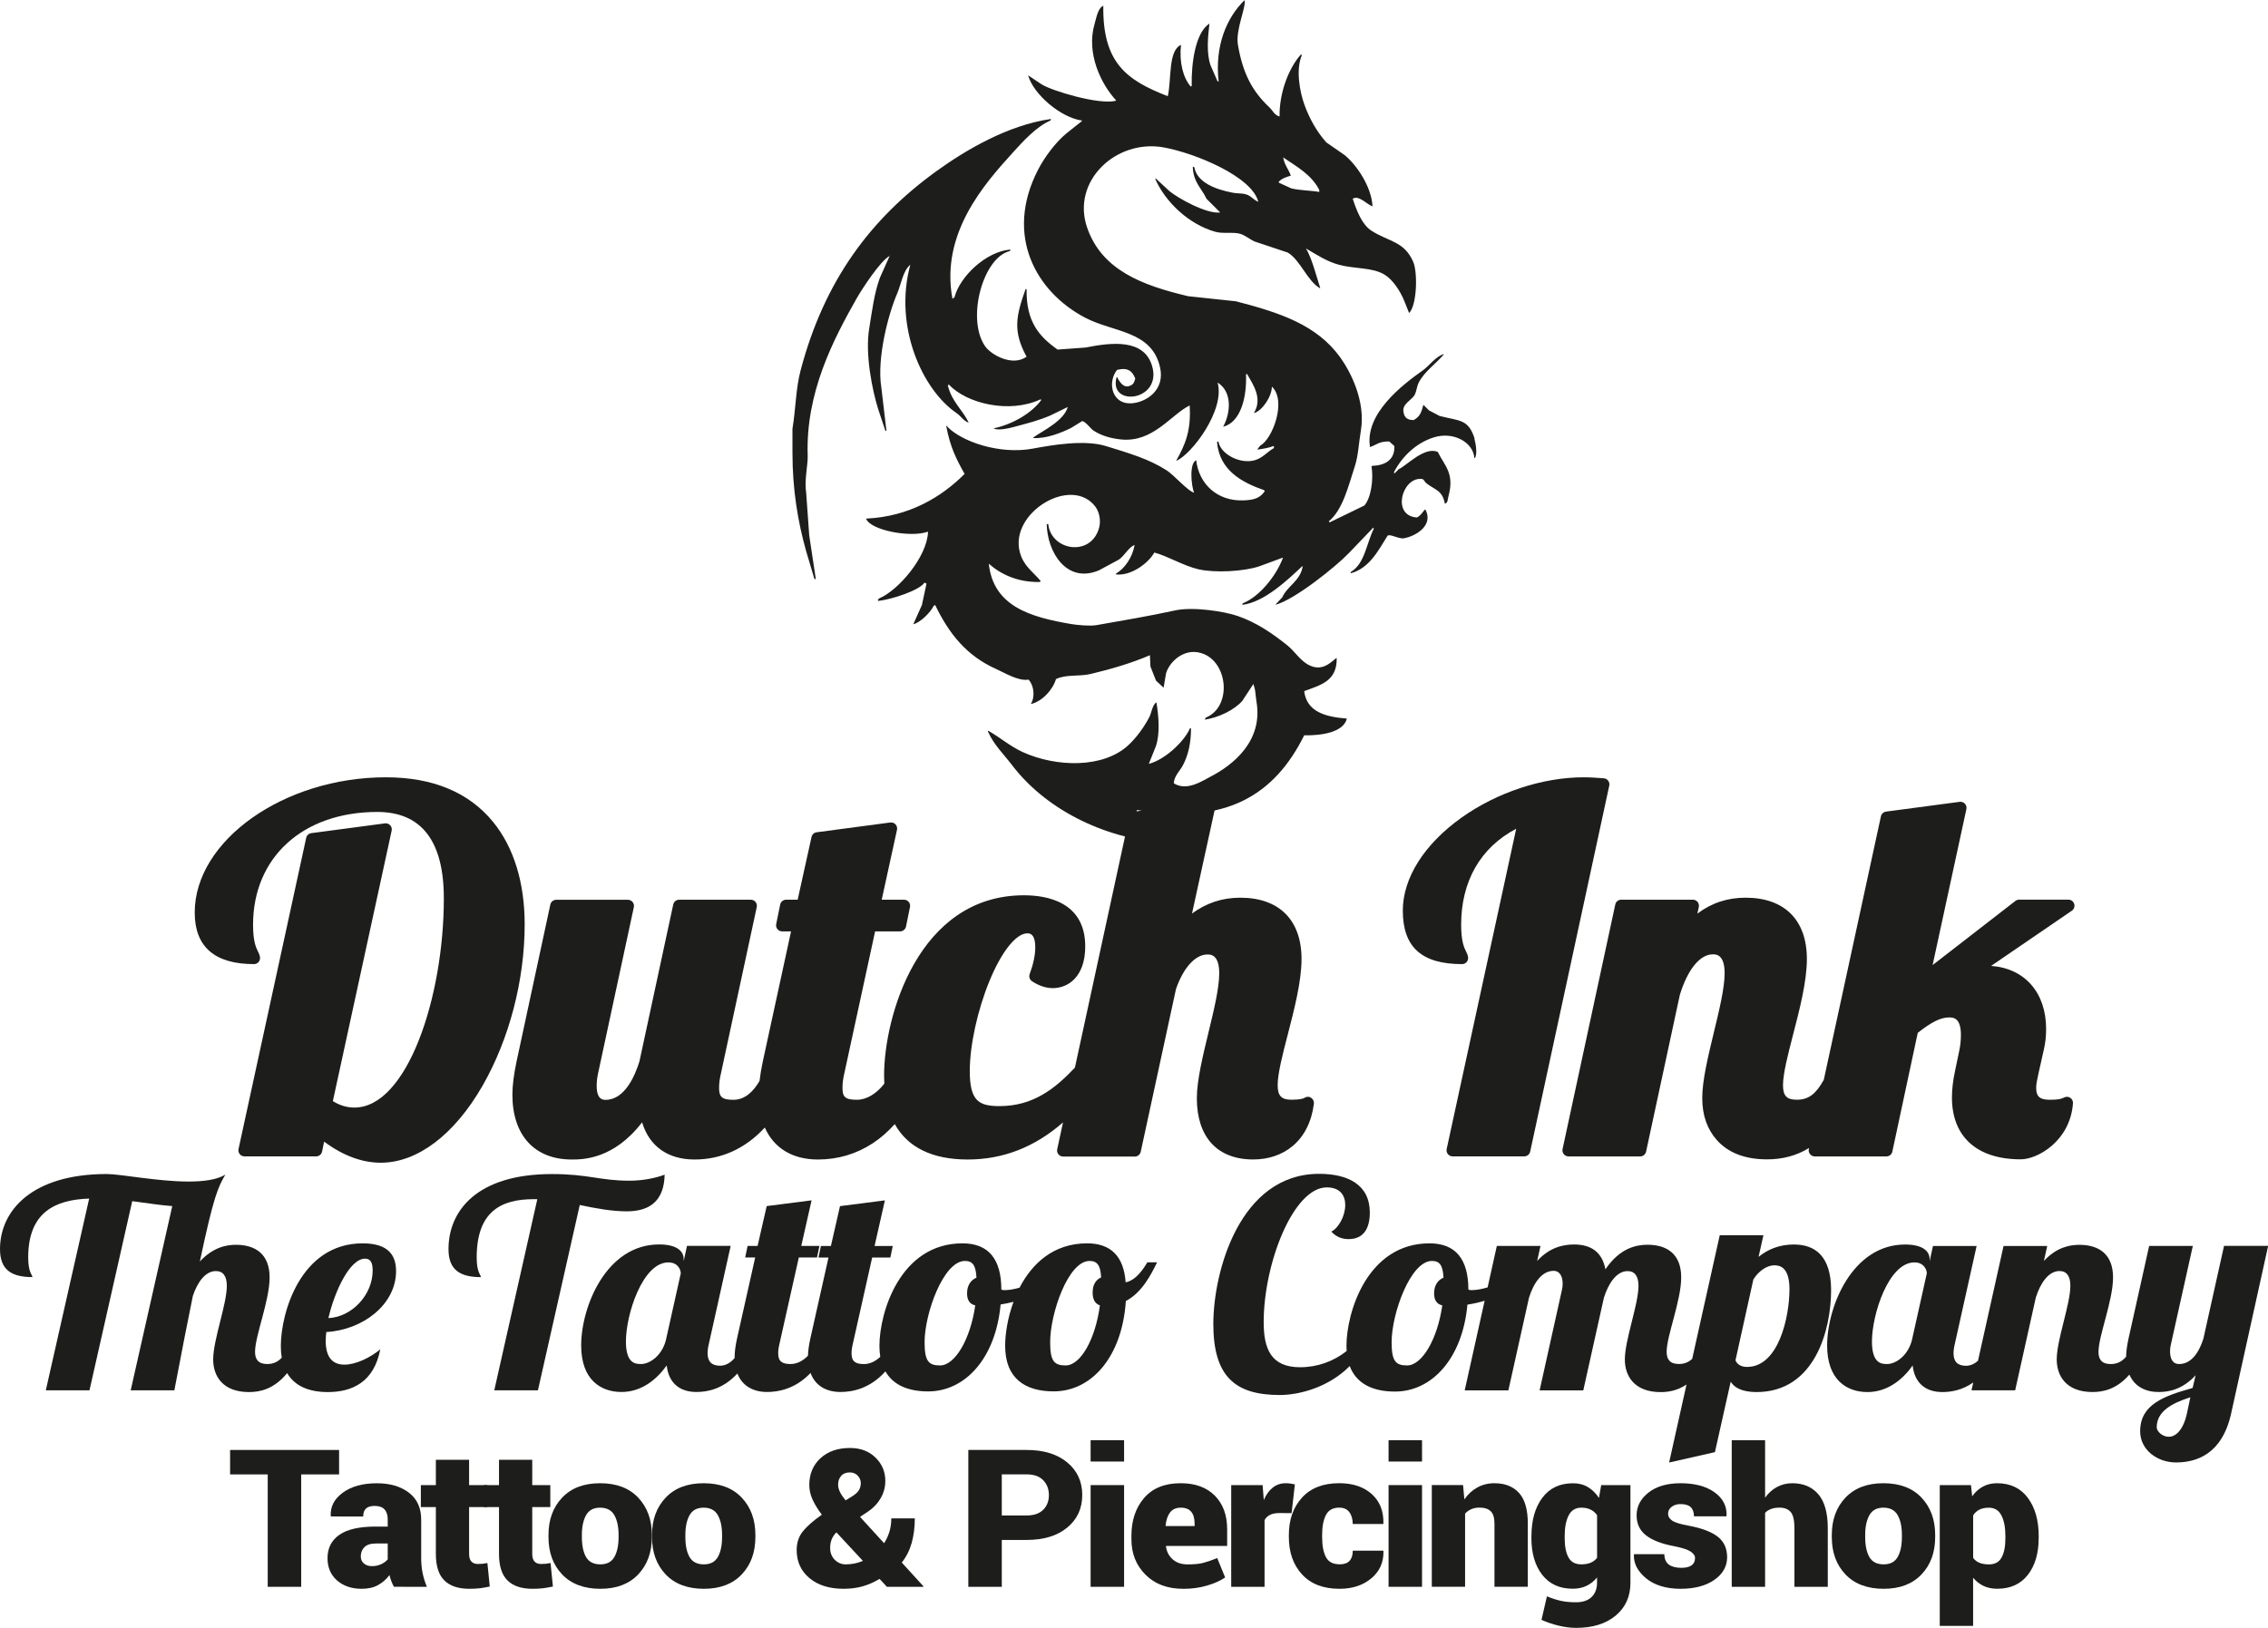 <?xml version="1.0" encoding="UTF-8"?> <svg xmlns="http://www.w3.org/2000/svg" id="uuid-6fe1787b-165b-43c1-9423-46bb60c08678" viewBox="0 0 593.67 426.22"><defs><style>.uuid-05c0a85a-9f4c-43e9-965a-60fb3418c533{fill:#1d1d1b;}</style></defs><path class="uuid-05c0a85a-9f4c-43e9-965a-60fb3418c533" d="M386.01,114.89c-1.65-5.19-3.82-4.61-9.17-5.98-.93-.49-1.86-.98-2.79-1.46-.49-.49-.97-.98-1.46-1.46-.57,2.06-.88,3.04-2.53,3.99-1.6.03-2.45-.63-2.66-1.99-.55-2.25,2.24-3.24,2.92-4.65.57-1.18.51-2.12,1.06-3.19,1.47-2.88,4.5-4.91,6.51-7.31v-.13c-2.17.69-3.71,3.02-5.45,4.26-5.27,3.74-15.25,11.3-13.83,20.08,1.72-.56,2.35-1.52,5.05-1.46.44.4.89.8,1.33,1.2.14,3.73-2.55,5.08-5.85,5.19-.04.04-.09.09-.13.13.57,3.35-.12,8.22-1.86,10.24-3.01,1.46-6.03,2.93-9.04,4.39h-.13c-.04-.09-.09-.18-.13-.27,3.69-3.05,5.11-9.3,6.78-14.36.92-2.79,1.03-6.03,1.6-9.44,1.25-7.59-2.66-15.29-5.45-19.15-6.08-8.42-15.67-11.64-27.25-14.63-4.17-.44-8.33-.89-12.5-1.33-12.13-2.86-22.63-6.87-26.46-17.95-4.21-12.22,7.62-23.28,20.07-21.01,8.05,1.47,23.03,7.54,24.73,14.23-1.07-.4-1.75-1.31-2.66-1.73-1.34-.61-2.45-.34-4.12-.66-4.15-.8-9.2-2.53-9.97-6.65-.09-.04-.18-.09-.27-.13h-.13c.11,4.07,2.35,5.66,3.59,8.38,1.2,1.2,2.39,2.39,3.59,3.59-3.59.46-11.08-3.76-13.29-5.59-1.2-1.11-2.39-2.22-3.59-3.32-.04.04-.09.09-.13.13,2.7,6.12,8.82,11.88,15.69,13.83,2.07.59,4.51-.01,6.51.53,1.21.33,2.65,1.49,3.72,1.99,2.92.98,5.85,1.95,8.77,2.93,3.27,1.92,5.11,7.41,8.38,9.31h.13c-1.02-3.14-2.12-7.62-3.72-10.37,2.68,1.55,5.32,3.36,8.64,4.26,4.15,1.11,8.66.65,11.83,2.53,2.23,1.32,4.14,4.29,5.18,6.78.44,1.11.89,2.22,1.33,3.32,2.05-2.02,2.29-10.62,1.06-13.43-2.36-5.39-6.35-5.2-10.9-8.11-2.51-1.61-3.9-5.27-4.92-8.38,1.58-1.07,3.87,1.62,5.18,1.99-.25-5.14-4.17-10.88-7.31-13.43-1.6-1.11-3.19-2.22-4.79-3.32-2.42-2.71-4.36-6.11-5.72-9.84-1.18-3.24-2.34-9.19-.66-13.03-.09-.04-.18-.09-.27-.13-3.1,3.42-5.68,9.91-5.58,16.22-1.33-.31-1.81-1.59-2.66-2.39-4.47-4.2-6.95-8.83-8.24-16.36-.68-3.97,2.21-9.88,1.73-11.7-4.65,4.53-7.84,11.91-6.78,21.28h-.27c-.62-1.42-1.24-2.84-1.86-4.26-1.1-3.24-.68-7.47-.27-10.9-3.67,2.32-4.78,10.33-4.65,16.36l-.27.13c-2.02-2.38-3.03-6.46-2.53-10.9-3.42,1.48-2.45,9.1-3.46,13.43-10.81-4.19-17.08-8.75-16.88-23.67-1.41.59-1.8,3.08-2.26,4.65-2.33,7.9,1.8,15.99,5.58,20.08v.13c-4.47,1.16-16.84-2.64-19.41-4.26-1.2-.8-2.39-1.6-3.59-2.39,1.38,4.94,8.47,11.03,14.09,11.84v.13c-1.29,1.02-2.57,2.04-3.86,3.06-2.95,2.36-5.94,6.37-7.71,9.84-8.69,17.03-.53,31.76,12.36,38.56,7.49,3.95,17.56,3.33,19.68,13.16,1.15,5.36-2.88,8.53-6.65,9.18-5.88,1.01-7.35-5.15-4.65-8.64,2.56-.67,3.94.06,4.79,2.26-.3.97-.42,1.5-1.33,1.86-1.79.8-2.74-1.07-3.32-1.99v-.27c-.09.04-.18.09-.27.13-2.07,7.88,12.08,6.15,9.31-3.06-2.13-7.09-10.45-6.17-17.42-4.79-2.44.18-4.87.35-7.31.53-4.84-3.42-8.25-7.29-8.11-15.82h-.27c-2.42,6.85-3.46,10.92.27,17.69-3.75,2.69-9.38-.55-10.9-2.79-4.91-7.25-.48-23.24,6.51-24.87.04-.09.09-.18.13-.27v-.13c-6.36.53-13.17,7.01-14.62,12.5-.18.13-.35.27-.53.4-3.2-17.11,8.38-30.1,15.82-38.3,2.58-2.85,6.16-6.82,9.84-8.38.04-.09.09-.18.13-.27v-.13c-11.23,1.57-22.4,8.16-30.04,13.7-17.19,12.44-29.3,28.62-35.5,52.13-1.27,4.82-1.25,9.97-2.13,15.29v6.25c0,9.64,1.41,18.08,3.59,25.8.71,2.39,1.42,4.79,2.13,7.18.09.04.18.09.27.13h.13c-.58-3.81-1.15-7.62-1.73-11.44-.27-3.72-.53-7.45-.8-11.17-.52-3.24.48-7.41.4-9.71-.58-16.52,6.76-30.48,12.76-41.09,1.46-2.59,6.3-9.97,8.64-11.17.09-.18.18-.35.27-.53-.93,2.08-1.86,4.17-2.79,6.25-1.48,4.1-2,8.42-2.79,13.3-1.09,6.68.79,16.05,2.39,21.14.62,1.86,1.24,3.72,1.86,5.59h.27c-.44-3.77-.89-7.54-1.33-11.3-1.26-7.81,1.93-19.56,4.12-24.6,1.03-2.36,1.55-6.1,3.46-7.58-4.42,16.2,3.19,32.78,12.1,38.83,1.12.76,1.78,2.01,3.19,2.53-1.57-3.38-4.4-5.41-5.45-9.71v-.13c.09-.04.18-.09.27-.13,4.71,5,15.85,7.63,23.93,3.86.09.04.18.09.27.13-2.54,3.49-7.59,6.43-12.5,7.45,1.02.71,4.32-.09,5.45-.4,3.47-.94,6.3-1.64,9.31-2.93,1.55-.75,3.1-1.51,4.65-2.26-1.06,3.61-6.17,6.01-9.04,7.98v.13c3.24.28,7.45-1.38,9.97-2.66.93-.58,1.86-1.15,2.79-1.73.78-.11,2.31,1.99,2.92,2.39,1.96,1.31,4.37,2.09,7.31,2.39,8.36.85,13.03-6.47,17.95-8.91.43,6.65-1.21,10.33-3.46,14.36v.13c4-1.7,12.81-13.31,10.77-20.48,3.82,2.35,3.5,7.8,1.46,11.57,4.59-1.17,6.22-7.69,5.98-13.7.09-.04.18-.09.27-.13,1.57,2.77,4.11,6.36,1.86,10.11v.13c2.1-.6,4.61-4.26,4.65-6.91,3.96,3.7.11,13.82-3.06,15.43-.27.35-.53.71-.8,1.06,1.59-.21,3.02-.45,4.25-.93h.13v.53c-1.71.94-2.93,2.61-5.05,3.19-3.86,1.06-8.86-1.62-9.44-4.79-.04-.04-.09-.09-.13-.13-.09.04-.18.09-.27.13.64,7.39,6.4,10.55,12.36,12.63.04.09.09.18.13.27-1.23,1.75-2.65,2.29-5.58,2.39-6.82.25-11.63-4.25-12.36-10.51-1.88.79-1.28,6.86-.53,8.51-1.61-.39-5.29-4.64-7.18-5.85-4.73-3.03-9.87-4.51-15.95-6.38-5.59-1.72-14.03-.27-19.01.66-8.74,1.65-18.68-1.79-22.47-5.72v-.27c-.09.04-.18.09-.27.13.98,5.41,2.64,8.67,4.79,12.5-5.98,6-14.48,11.2-25.79,11.7,1.06,3.04,11.57,5.04,16.09,3.46h.13c-.25,6.62-7.83,15.36-12.76,17.42-.13.13-.27.27-.4.4.04.09.09.18.13.27,3.32-.33,10.8-2.73,12.1-4.79.18.09.35.18.53.27-.4,1.86-.8,3.72-1.2,5.59-.75,1.68-1.51,3.37-2.26,5.05,1.96-.53,4.46-3.08,5.32-4.79.13-.09.27-.18.4-.27,3.6,7.51,8.26,13.34,15.95,16.76,2.08.92,5.84,3.27,8.51,2.79,1.3,1.41,1.79,4.26.66,6.25v.13c2.89-.68,5.69-3.71,6.51-6.52,2.58-1.28,6.06-.63,9.04-1.33,5.45-1.29,10.81-2.88,15.55-4.92.04.98.09,1.95.13,2.93.49,1.24.97,2.48,1.46,3.72.66.62,1.33,1.24,1.99,1.86.22-1.29.44-2.57.66-3.86,1.02-3.2,5.18-6.98,9.97-4.92,6.35,2.73,7.12,13.88.4,16.62-.09.18-.18.35-.27.53,3.75-.58,7.75-2.55,9.84-4.92.93-1.42,1.86-2.84,2.79-4.26v-.27c.72,1.39.62,2.97.93,4.79,1.71,10.13-5.92,16.45-12.23,19.68-2,1.03-5.7,3.56-9.04,1.86-.13-.09-.27-.18-.4-.27.18-1.97,1.63-3.21,2.39-4.65,1.37-2.59,2.16-5.84,2.13-9.71h-.27c-1.54,3.59-6.71,8.31-10.77,9.31.62-1.55,1.24-3.1,1.86-4.65,1.13-3.38.7-7.96.13-11.44-1.04.55-1.3,2.8-1.86,3.86-1.4,2.66-3.33,5.33-5.45,7.31-6.63,6.19-18.97,5.79-27.65,1.86-3.27-1.48-6.04-3.9-9.04-5.59-.04.04-.09.09-.13.13,1.52,3.5,4.22,6.07,6.38,8.91,8.25,10.83,23,19.16,40.81,20.48.04-.09.09-.18.13-.27-1.2-.89-2.39-1.77-3.59-2.66-1.83-1.4-2.89-4.24-4.79-5.45v-.13c.04-.09.09-.18.13-.27,23.31,4.06,36.03-4.02,43.74-19.55,4.66.07,10.28-.8,11.17-4.39-5.71-.43-10.52-1.82-11.17-7.18,4.32-1.62,8.61-2.6,8.51-8.64h-.13c-1.73,1.41-3.78,3.44-7.05,1.86-2.34-1.13-3.77-3.63-5.72-5.19-3.81-3.04-7.95-5.96-13.03-7.71-3.45-1.2-11.65-2.48-16.35-1.46-7.06,1.53-13.34,2.58-20.61,3.86-1.6.28-4.88,0-6.51-.27-10.83-1.83-20.48-4.66-21.67-15.82,3.12,2.76,7.53,4.92,13.43,4.79.04-.09.09-.18.13-.27-2.04-2.48-4.49-3.89-5.45-7.58-2.7-10.35,13.6-20.15,19.81-11.84.96,1.29,1.51,3.55.93,5.59-2.17,7.62-12.55,5.91-13.29-1.06h-.4c.15,7.41,5.27,15.69,13.69,12.1,1.73-.93,3.46-1.86,5.18-2.79,1.45-.95,2.51-3.18,4.12-3.86-.42,3.03-2.56,6.22-4.79,7.45-.04.09-.09.18-.13.27,4.01.51,8.61-3.01,10.1-5.72,3.52.93,7.62,3.48,11.57,4.39,4.24.97,11.81.6,15.95-.8,2.04-.75,4.08-1.51,6.12-2.26v.13c-1.74,4.59-6.03,10.05-10.5,11.84-.04.13-.09.27-.13.4,5.87-.7,12.08-6.73,15.69-10.11h.13c-.51,3.76-4.1,5.24-5.32,8.11-.62.66-1.24,1.33-1.86,1.99,5-1.26,15.92-10.03,19.28-13.56,2.04-2.13,4.08-4.26,6.12-6.38.04-.09.09-.18.13-.27.09.09.18.18.27.27-1.96,3.95-2.36,9.16-5.98,11.3-.04.13-.09.27-.13.4,4.94-1.31,7.25-5.92,9.7-9.84.55-.6,2.95.88,4.25.66,2.8-.46,7.63-3.06,5.85-7.18-.09-.13-.18-.27-.27-.4-.76.81-1.07,1.58-2.13,2.13-6.61-.41-4.01-10.2.93-10.11.97-.07.92.68,1.6,1.2,2.31,1.76,4.12,1.79,4.79,5.32.85-.37.67-1.04.93-1.99,1.63-6.02-.99-7.89-2.79-11.57-3.41-1.55-8.12,3.53-10.24,4.52-.35.35-.71.71-1.06,1.06h-.13v-.4c2.16-4.05,5.77-7.59,10.5-9.04,4.99-1.53,10.21,1.28,10.5,5.45h.13c.76-1.05.16-4.12-.13-5.05ZM337.88,46.01c-.5-1.62-1.67-2.76-1.99-4.79,3.54,2.4,7.43,4.54,9.44,8.51v.53c-2.05-.38-5.1-.4-7.31-.93-1.06-.49-2.13-.98-3.19-1.46-.04-.09-.09-.18-.13-.27.89-.92,2.04-1.28,3.19-1.6Z"></path><path class="uuid-05c0a85a-9f4c-43e9-965a-60fb3418c533" d="M129.07,215.2c-6.33-7.75-15.78-11.68-28.08-11.68-26.65,0-50.02,16.54-50.02,35.41,0,8.96,5.22,13.5,15.52,13.5.45,0,.88-.19,1.18-.53.3-.34.44-.79.39-1.24-.07-.59-.29-1.05-.54-1.54-.48-.97-1.28-2.59-1.28-6.99,0-17.67,13.07-29.54,32.52-29.54,11.56,0,17.42,7.61,17.42,22.62,0,25.91-9.61,54.78-23.41,54.78-1.96,0-3.82-.55-5.64-1.69l15.39-70.81c.11-.51-.03-1.03-.38-1.41-.35-.38-.87-.57-1.38-.5l-19.27,2.56c-.66.09-1.2.58-1.34,1.24l-17.71,81.47c-.1.47.01.96.32,1.33.3.37.76.59,1.24.59h18.75c.75,0,1.41-.53,1.56-1.27l.53-2.59c4.94,3.67,9.93,5.52,14.84,5.52,9.58,0,19.29-7.35,26.64-20.17,7-12.22,11.02-27.62,11.02-42.26,0-10.91-2.86-20.18-8.27-26.8Z"></path><path class="uuid-05c0a85a-9f4c-43e9-965a-60fb3418c533" d="M343.2,287.41c-.52-.33-1.19-.32-1.71.02-.35.23-1.24.51-3.43.51-2.64,0-3.62-1.03-3.62-3.79,0-3.05,1.28-8.01,2.64-13.26,1.69-6.53,3.61-13.92,3.61-19.79,0-10.21-5.85-16.06-16.04-16.06-4.69,0-8.86,1.37-12.63,4.15l5.98-27.34c.11-.51-.03-1.03-.38-1.41-.35-.38-.86-.57-1.38-.5l-19.27,2.56c-.66.09-1.2.58-1.34,1.24l-14.26,65.79c-5.22,5.54-10.96,10.08-19.73,10.08-5.38,0-7.79-1.32-7.79-9.17,0-6.72,2.02-15.97,5.14-23.56,3.17-7.72,6.98-12.51,9.94-12.51.51,0,2.06,0,2.06,3.66,0,2.02-.49,4.38-1.46,7.01-.26.69,0,1.47.62,1.88,1.79,1.18,3.67,1.8,5.43,1.8,3.92,0,8.49-2.86,8.49-10.94,0-11.64-10.05-13.37-16.04-13.37-27.66,0-36.61,31.79-36.61,47.19,0,.73.02,1.44.06,2.13-2.03,2.62-4.62,4.22-7.2,4.22-3.18,0-3.75-.83-3.75-3.15,0-1.16.15-2.34.48-3.76l8.06-37.18h6.53c.75,0,1.41-.53,1.56-1.27l1.04-5.12c.09-.47-.02-.95-.33-1.32-.3-.37-.75-.58-1.23-.58h-5.84l4-18.31c.11-.51-.03-1.03-.38-1.41s-.86-.57-1.38-.5l-19.27,2.56c-.66.09-1.2.58-1.34,1.23l-3.63,16.43h-3.02c-.75,0-1.41.53-1.56,1.27l-1.04,5.12c-.09.47.02.95.33,1.32.3.37.75.58,1.23.58h2.33l-7.4,34.08c-.39,1.86-.67,3.53-.85,5.07-1.53,2.65-3.74,4.95-6.84,4.95s-3.75-.83-3.75-3.15c0-1.16.15-2.34.49-3.77l9.37-43.55c.1-.47-.02-.96-.32-1.33s-.76-.59-1.24-.59h-18.75c-.75,0-1.39.52-1.55,1.25l-8.84,41.06c-1.17,3.8-3.86,10.09-8.88,10.09-.63,0-2.32,0-2.32-3.66,0-1.03.11-2.07.36-3.25l9.37-43.55c.1-.47-.02-.96-.32-1.33s-.76-.59-1.24-.59h-18.75c-.75,0-1.39.52-1.55,1.25l-8.85,41.13c-.72,3.42-1.08,6.25-1.08,8.66,0,10.62,5.8,16.96,15.52,16.96,2.84,0,10.96,0,18.43-9.74,1.87,6.24,6.72,9.74,13.73,9.74s13.31-2.85,18.39-8.37c2.36,5.36,7.2,8.37,13.9,8.37,5.24,0,10.09-1.44,14.4-4.28,2.06-1.36,3.96-3.03,5.72-4.99,3.4,6.1,9.83,9.27,19.07,9.27s17.52-3.2,24.97-9.71l-1.52,7.02c-.1.47.01.96.32,1.33.3.37.76.59,1.24.59h18.75c.75,0,1.39-.52,1.55-1.25l9.22-42.57c1.92-5.61,5.07-9.09,8.23-9.09.85,0,3.1,0,3.1,4.95,0,3.85-1.43,9.77-2.82,15.49-1.49,6.18-3.04,12.56-3.04,17.17,0,10.21,5.37,16.06,14.74,16.06,4.01,0,7.58-1.21,10.33-3.51,3.05-2.54,4.97-6.37,5.57-11.08.08-.61-.21-1.22-.73-1.55Z"></path><path class="uuid-05c0a85a-9f4c-43e9-965a-60fb3418c533" d="M420.96,204.41c-.27-.37-.7-.6-1.16-.63-1.69-.13-3.44-.26-5.32-.26-10.7,0-22.63,3.95-31.92,10.56-9.76,6.95-15.36,15.82-15.36,24.34,0,9.56,4.93,14.01,15.52,14.01.45,0,.88-.19,1.18-.53.3-.34.44-.79.39-1.24-.07-.59-.29-1.05-.54-1.54-.48-.97-1.28-2.59-1.28-6.99,0-11.43,5.09-20.25,14.41-25.14l-18.2,83.86c-.1.47.01.96.32,1.33s.76.59,1.24.59h18.75c.75,0,1.39-.52,1.55-1.25l20.7-95.82c.1-.45,0-.92-.28-1.29Z"></path><path class="uuid-05c0a85a-9f4c-43e9-965a-60fb3418c533" d="M541.96,287.47c-.45-.32-1.03-.39-1.54-.17l-.29.13c-.63.28-1.18.52-3.65.52-2.91,0-3.49-1.21-3.49-3.15,0-.94.22-1.96.44-2.95.06-.28.12-.56.17-.81l1.43-6.39c.37-1.59.56-3.35.56-5.23,0-9.54-5.6-15.88-14.4-16.52l21.13-14.45c.57-.39.83-1.11.62-1.78s-.82-1.12-1.52-1.12h-12.89c-.35,0-.69.12-.97.33l-21.68,16.8,8.84-40.83c.11-.51-.03-1.03-.38-1.41-.35-.38-.86-.56-1.38-.5l-19.27,2.56c-.66.09-1.2.58-1.34,1.24l-14.95,68.97c-2,3.63-3.92,5.23-7.06,5.23-2.64,0-3.62-1.03-3.62-3.79,0-3.05,1.28-8.01,2.64-13.26,1.69-6.52,3.61-13.92,3.61-19.79,0-10.21-5.85-16.06-16.04-16.06-4.75,0-8.91,1.37-12.62,4.17l.37-1.73c.1-.47-.02-.96-.32-1.33s-.76-.59-1.24-.59h-18.75c-.75,0-1.39.52-1.55,1.25l-13.8,64.05c-.1.47.02.96.32,1.33.3.37.76.59,1.24.59h18.75c.75,0,1.39-.52,1.55-1.25l8.84-41.06c2.04-6.64,5.26-10.6,8.62-10.6.85,0,3.1,0,3.1,4.95,0,3.85-1.43,9.77-2.82,15.49-1.49,6.18-3.04,12.56-3.04,17.17s1.33,8.23,3.84,11.04c2.99,3.34,7.4,5.03,13.11,5.03,4.12,0,7.74-.98,11.01-2.98l-.06.29c-.1.47.01.96.32,1.33s.76.59,1.24.59h18.75c.75,0,1.4-.52,1.55-1.26l6.65-31.09c3.61-2.86,6.01-4.04,8.2-4.04,1.01,0,3.1,0,3.1,4.56,0,1.53-.17,3.04-.49,4.42l-1.04,4.99c-.55,2.57-.82,4.86-.82,6.99,0,10.29,6.56,16.19,17.99,16.19,4.54,0,12.99-4.9,13.69-14.67.04-.55-.21-1.08-.66-1.4Z"></path><path class="uuid-05c0a85a-9f4c-43e9-965a-60fb3418c533" d="M103.67,332.8c0-3.78-1.67-7.26-8.73-7.26-16.27,0-21.43,18.22-21.43,26.91,0,1.09.08,2.1.24,3.03-.98,1.05-2.16,1.66-3.81,1.66-2.38,0-3.18-1.29-3.18-3.18,0-4.23,3.81-13.38,3.81-19.5s-3.73-8.54-8.81-8.54c-2.54,0-6.03.68-9.45,4.38,3.65-17.24,4.76-19.43,6.67-22.75-2.22,1.36-5.72,1.81-9.61,1.81-8.1,0-17.78-1.97-21.43-1.97-19.61,0-27.94,9.6-27.94,19.66,0,5.44,3.02,7.33,8.49,7.33-.08-.68-1.11-1.28-1.11-5.14,0-11.87,7.06-15.12,15.96-15.42l-11.35,50.2h11.43l11.19-49.52c3.65.45,7.22,1.06,10.48,1.29l-10.88,48.23h11.43c1.91-10.05,3.49-18.14,4.84-24.72,1.19-3.55,3.25-6.5,6.03-6.5,1.91,0,2.86,1.36,2.86,3.86,0,4.84-3.57,14.14-3.57,19.28,0,4.31,2.46,8.54,9.37,8.54,2.83,0,6.52-.72,9.99-4.96,2.03,3.45,5.8,4.96,10.65,4.96,6.35,0,12.07-2.57,13.73-11.19-2.54,2.12-6.35,4.01-9.37,4.01-2.78,0-4.92-1.51-4.92-6.27,0-.68.08-1.51.16-2.27,9.53-.53,18.26-7.18,18.26-15.95ZM95.57,329.55c1.51,0,1.98,1.21,1.98,3.1,0,6.35-5.4,12.17-11.59,12.47,1.67-7.18,5.64-15.57,9.6-15.57Z"></path><path class="uuid-05c0a85a-9f4c-43e9-965a-60fb3418c533" d="M174,307.55c-2.14.83-5.56,1.59-9.21,1.59-7.78,0-10.72-1.74-20.32-1.74-19.61,0-27.07,9.6-27.07,19.66,0,5.44,3.02,7.33,8.49,7.33-.08-.68-1.11-1.28-1.11-5.14,0-12.17,6.51-15.27,14.92-15.27h.95l-11.27,50.05h11.43l10.95-48.53c4.29.91,8.41,1.66,12.3,1.66,6.35,0,9.76-3.02,9.92-9.6Z"></path><path class="uuid-05c0a85a-9f4c-43e9-965a-60fb3418c533" d="M294.65,335.75c-.48-6.73-3.81-10.21-10.08-10.21-8.87,0-14.44,5.34-17.69,11.61-1.39.4-2.72.64-3.9.64-.24,0-.56,0-.87-.15,0-7.94-3.33-12.1-10.16-12.1-16.35,0-21.75,18.14-21.75,26.84,0,1.03.08,1.98.22,2.87-1.25,1.18-2.73,1.9-4.27,1.9-2.22,0-3.25-.68-3.25-2.8,0-.68.08-1.44.32-2.42l5.08-22.68h4.76l.63-3.02h-4.76l2.7-11.94-11.75,1.51-2.38,10.43h-2.62l-.63,3.02h2.62l-4.76,21.24c-.36,1.64-.58,3.15-.62,4.48-1.3,1.34-2.89,2.17-4.54,2.17-2.22,0-3.25-.68-3.25-2.8,0-.68.08-1.44.32-2.42l5.08-22.68h4.76l.64-3.02h-4.76l2.7-11.94-11.75,1.51-2.38,10.43h-2.62l-.63,3.02h2.62l-4.76,21.24c-.4,1.81-.63,3.48-.63,4.91,0,.06,0,.12,0,.18-1.05,1.23-2.32,2.01-3.82,2.01-2.22,0-3.25-1.13-3.25-3.25,0-.68.08-1.44.32-2.42l5.72-25.7h-11.43l-.87,4.01v-.53c0-2.19-1.9-3.86-6.43-3.86-13.81,0-20.4,16.25-20.4,26.46,0,9,5.16,12.17,10.56,12.17s9.37-3.48,11.83-6.96c.48,4.54,3.33,6.96,7.78,6.96,2.85,0,6.95-.74,10.72-4.84,1.3,3.35,4.26,4.84,7.78,4.84,2.88,0,7.37-.76,11.37-4.98,1.27,3.45,4.26,4.98,7.84,4.98,2.97,0,7.66-.8,11.76-5.4,2.09,3.7,6.15,5.25,11.18,5.25,9.76,0,17.7-8.77,18.97-22.76,1.16-.18,2.29-.42,3.38-.7-1.55,4.21-2.19,8.45-2.19,11.51,0,8.62,5.32,11.94,12.7,11.94,10,0,17.94-9.15,18.89-23.66,4.21-2.19,6.59-6.88,8.18-10.13h-2.54c-.87,1.44-2.86,4.69-5.64,5.22ZM174.4,350.49c-.95,4.38-4.29,6.65-6.59,6.65-1.43,0-3.97-.08-3.97-5.9,0-7.11,4.37-20.71,11.11-20.71,2.54,0,3.25,1.97,3.25,2.87l-3.81,17.09ZM255.28,341.79c-1.27,8.92-5.32,15.72-9.21,15.72-3.02,0-4.05-1.13-4.05-6.12,0-7.41,4.92-21.24,10.56-21.24,2.06,0,2.86,1.21,3.02,4.38-1.43.6-2.46,1.97-2.46,4.08,0,1.51.48,2.8,2.14,3.18ZM287.91,341.79c-1.19,8.92-5.08,15.72-8.97,15.72-3.02,0-4.05-1.13-4.05-6.12,0-7.41,4.68-21.24,10.32-21.24,1.98,0,2.86,1.13,3.02,4.31-1.35.6-2.22,1.89-2.22,3.93,0,1.89.64,2.95,1.91,3.4Z"></path><path class="uuid-05c0a85a-9f4c-43e9-965a-60fb3418c533" d="M469.61,325.84c-3.97,0-6.99,1.36-9.29,3.25l1.27-5.67h-11.43l-7.21,32.36c-.92.86-2.03,1.35-3.51,1.35-2.38,0-3.18-1.29-3.18-3.18,0-4.23,3.81-13.38,3.81-19.5s-3.73-8.54-8.81-8.54c-2.94,0-7.22.83-11.03,6.43-.87-4.69-3.97-6.5-8.18-6.5-2.78,0-6.35.68-9.68,4.31l.87-3.93h-11.43l-2.41,10.85c-1.48.44-2.92.72-4.17.72-.24,0-.56,0-.87-.15,0-7.94-3.33-12.1-10.16-12.1-16.35,0-21.75,18.14-21.75,26.84,0,.46.02.91.05,1.35-3.39,2.69-7.64,4.25-12.19,4.25-7.62,0-9.53-4.84-9.53-11.79,0-15.42,7.78-35.3,16.51-35.3,3.57,0,4.84,2.19,4.84,4.61,0,2.87-1.75,6.05-3.65,6.96,1.51,1.66,3.25,1.97,4.52,1.97,4.05,0,5.56-2.95,5.56-6.96,0-7.33-5.79-10.13-13.26-10.13-20.8,0-27.7,25.63-27.7,39.31s5.64,18.6,17.38,18.6c5.42,0,13.06-2.21,18.32-7.58,1.79,4.74,6.21,6.68,11.84,6.68,9.76,0,17.7-8.77,18.97-22.76,1.55-.24,3.07-.59,4.51-1.02l-5.22,23.47h11.43l5.4-24.27c1.19-3.78,3.33-7.03,6.43-7.03,1.75,0,2.38,1.66,2.38,3.33,0,.68-.08,1.29-.24,1.89l-5.79,26.08h11.43l5.4-24.27c1.19-3.78,3.33-6.96,6.19-6.96,1.91,0,2.86,1.36,2.86,3.86,0,4.84-3.57,14.14-3.57,19.28,0,4.31,2.46,8.54,9.37,8.54,1.96,0,4.34-.35,6.77-1.98l-4.55,20.42,11.99-2.72,4.13-18.45c.87,1.44,2.78,2.72,6.75,2.72,15.4,0,19.53-16.48,19.53-26.69,0-9-4.29-11.94-9.68-11.94ZM377.53,341.79c-1.27,8.92-5.32,15.72-9.21,15.72-3.02,0-4.05-1.13-4.05-6.12,0-7.41,4.92-21.24,10.56-21.24,2.06,0,2.86,1.21,3.02,4.38-1.43.6-2.46,1.97-2.46,4.08,0,1.51.48,2.8,2.14,3.18ZM457.3,357.9c-1.83,0-2.7-.91-3.02-1.74l4.68-21.17c1.51-2.42,3.73-3.7,5.48-3.7,1.43,0,3.97.45,3.97,6.27,0,7.11-2.78,20.34-11.11,20.34Z"></path><path class="uuid-05c0a85a-9f4c-43e9-965a-60fb3418c533" d="M582.16,326.22l-5.4,24.27c-1.19,3.78-3.25,6.65-6.35,6.65-1.83,0-2.38-1.59-2.38-3.33,0-.6.08-1.29.24-1.89l5.72-25.7h-11.43l-5.4,24.27c-.38,1.73-.61,3.33-.63,4.72-1.02,1.22-2.27,1.94-4.05,1.94-2.38,0-3.18-1.29-3.18-3.18,0-4.23,3.81-13.38,3.81-19.5s-3.73-8.54-8.81-8.54c-2.46,0-5.95.6-9.29,4.23l.87-3.93h-11.43l-6.69,30.05c-.91.82-1.96,1.32-3.15,1.32-2.22,0-3.25-1.13-3.25-3.25,0-.68.08-1.44.32-2.42l5.72-25.7h-11.43l-.87,4.01v-.53c0-2.19-1.91-3.86-6.43-3.86-13.81,0-20.4,16.25-20.4,26.46,0,9,5.16,12.17,10.56,12.17s9.37-3.48,11.83-6.96c.48,4.54,3.33,6.96,7.78,6.96,2.19,0,5.13-.44,8.08-2.51l-.46,2.05h11.43l5.4-24.27c1.19-3.78,3.33-6.96,6.19-6.96,1.91,0,2.86,1.36,2.86,3.86,0,4.84-3.57,14.14-3.57,19.28,0,4.31,2.46,8.54,9.37,8.54,2.74,0,6.28-.68,9.65-4.56,1.36,3.14,4.24,4.56,7.66,4.56,2.7,0,6.27-.68,9.68-4.39l-.79,3.33c-7.54,2.12-13.73,4.31-13.73,11.34,0,4.91,4.53,8.16,9.37,8.16,5.24,0,12.07-2.04,14.45-12.85l9.68-43.85h-11.51ZM500.56,350.49c-.95,4.38-4.29,6.65-6.59,6.65-1.43,0-3.97-.08-3.97-5.9,0-7.11,4.37-20.71,11.11-20.71,2.54,0,3.25,1.97,3.25,2.87l-3.81,17.09ZM572.4,370.29c-1.03,4.46-3.1,5.9-4.68,5.9-1.75,0-3.18-1.44-3.18-2.49,0-4.08,3.81-6.27,8.81-7.86l-.95,4.46Z"></path><path class="uuid-05c0a85a-9f4c-43e9-965a-60fb3418c533" d="M88.76,386.04h-9.92v29.43h-8.76v-29.43h-9.85v-6.4h28.53v6.4Z"></path><path class="uuid-05c0a85a-9f4c-43e9-965a-60fb3418c533" d="M103.11,415.45c-.24-.43-.46-.9-.66-1.43-.2-.53-.37-1.07-.5-1.62-.83,1.1-1.83,1.97-3,2.62-1.17.65-2.59.97-4.26.97-2.65,0-4.81-.73-6.47-2.19-1.66-1.46-2.49-3.4-2.49-5.83,0-2.64,1.04-4.68,3.11-6.12,2.08-1.44,5.23-2.15,9.47-2.15h3.18v-1.89c0-1.13-.28-2-.84-2.61-.56-.61-1.43-.91-2.6-.91-1,0-1.74.23-2.24.68-.49.45-.74,1.15-.74,2.1l-8.45-.02-.05-.15c-.12-2.43.94-4.46,3.18-6.09,2.24-1.63,5.2-2.45,8.89-2.45,3.45,0,6.24.82,8.39,2.46,2.14,1.64,3.22,3.99,3.22,7.04v10.04c0,1.43.12,2.75.37,3.96.25,1.21.62,2.42,1.12,3.62l-8.63-.02ZM97.35,410.06c.86,0,1.65-.16,2.38-.49.72-.33,1.31-.75,1.76-1.28v-4.16h-3.1c-1.38,0-2.38.32-3.01.96-.63.64-.94,1.45-.94,2.44,0,.75.27,1.37.81,1.83s1.24.7,2.11.7Z"></path><path class="uuid-05c0a85a-9f4c-43e9-965a-60fb3418c533" d="M122.79,382.22v6.62h4.73v5.76h-4.73v12.21c0,.95.2,1.64.61,2.05.4.42.95.63,1.64.63.55,0,.99-.02,1.31-.05.32-.03.73-.1,1.23-.2l.62,6.15c-.96.21-1.83.37-2.61.46s-1.69.14-2.74.14c-2.88,0-5.06-.73-6.54-2.19-1.48-1.46-2.22-3.77-2.22-6.94v-12.26h-3.93v-5.76h3.93v-6.62h8.71Z"></path><path class="uuid-05c0a85a-9f4c-43e9-965a-60fb3418c533" d="M139.32,382.22v6.62h4.73v5.76h-4.73v12.21c0,.95.2,1.64.61,2.05.4.42.95.63,1.64.63.55,0,.99-.02,1.31-.05.32-.03.73-.1,1.23-.2l.62,6.15c-.96.21-1.83.37-2.61.46s-1.69.14-2.74.14c-2.88,0-5.06-.73-6.54-2.19-1.48-1.46-2.22-3.77-2.22-6.94v-12.26h-3.93v-5.76h3.93v-6.62h8.71Z"></path><path class="uuid-05c0a85a-9f4c-43e9-965a-60fb3418c533" d="M143.57,401.91c0-4,1.19-7.26,3.57-9.78,2.38-2.52,5.69-3.78,9.95-3.78s7.6,1.26,9.97,3.78c2.38,2.52,3.57,5.78,3.57,9.78v.52c0,4.02-1.19,7.28-3.57,9.79s-5.68,3.77-9.92,3.77-7.62-1.26-10-3.77c-2.38-2.51-3.57-5.77-3.57-9.79v-.52ZM152.31,402.43c0,2.23.37,3.98,1.1,5.25.73,1.27,1.98,1.91,3.73,1.91s2.93-.64,3.67-1.92c.74-1.28,1.11-3.03,1.11-5.24v-.52c0-2.17-.37-3.9-1.11-5.2-.74-1.3-1.98-1.96-3.72-1.96s-2.95.66-3.68,1.97c-.73,1.31-1.1,3.04-1.1,5.19v.52Z"></path><path class="uuid-05c0a85a-9f4c-43e9-965a-60fb3418c533" d="M170.67,401.91c0-4,1.19-7.26,3.57-9.78,2.38-2.52,5.69-3.78,9.95-3.78s7.6,1.26,9.97,3.78c2.38,2.52,3.57,5.78,3.57,9.78v.52c0,4.02-1.19,7.28-3.57,9.79s-5.68,3.77-9.92,3.77-7.62-1.26-10-3.77c-2.38-2.51-3.57-5.77-3.57-9.79v-.52ZM179.4,402.43c0,2.23.37,3.98,1.1,5.25.73,1.27,1.98,1.91,3.73,1.91s2.93-.64,3.67-1.92c.74-1.28,1.11-3.03,1.11-5.24v-.52c0-2.17-.37-3.9-1.11-5.2-.74-1.3-1.98-1.96-3.72-1.96s-2.95.66-3.68,1.97c-.73,1.31-1.1,3.04-1.1,5.19v.52Z"></path><path class="uuid-05c0a85a-9f4c-43e9-965a-60fb3418c533" d="M215.12,396.59c-1.1-1.48-1.93-2.83-2.47-4.06-.54-1.23-.81-2.48-.81-3.74,0-2.85.97-5.18,2.92-6.98,1.95-1.8,4.52-2.69,7.73-2.69,2.74,0,4.97.84,6.68,2.51,1.71,1.67,2.57,3.71,2.57,6.1,0,1.61-.39,3.1-1.18,4.48-.78,1.38-1.85,2.53-3.19,3.45l-2.25,1.5,6.3,6.89c.6-.92,1.07-1.93,1.4-3.03.33-1.1.49-2.26.49-3.47h6.15c0,2.33-.27,4.46-.81,6.4-.54,1.94-1.41,3.66-2.6,5.17l5.68,6.23-.05.12h-9.53l-1.91-2.07c-1.5.89-2.99,1.54-4.48,1.96-1.49.42-3.13.63-4.92.63-3.76,0-6.74-.94-8.97-2.81s-3.33-4.31-3.33-7.33c0-1.9.53-3.52,1.59-4.86s2.7-2.78,4.92-4.34l.08-.05ZM221.42,409.59c.74,0,1.49-.07,2.24-.22.75-.15,1.49-.38,2.21-.69l-6.9-7.43-.23.15c-.53.62-.91,1.24-1.12,1.86-.22.62-.32,1.29-.32,2.03,0,1.26.4,2.3,1.2,3.1.8.8,1.78,1.21,2.93,1.21ZM219.38,388.69c0,.64.16,1.29.49,1.96.33.66.82,1.39,1.47,2.18l1.55-.94c.96-.59,1.61-1.16,1.94-1.72.33-.56.49-1.17.49-1.85,0-.72-.26-1.37-.79-1.94-.53-.57-1.22-.86-2.08-.86-.98,0-1.74.3-2.27.91-.53.61-.8,1.36-.8,2.26Z"></path><path class="uuid-05c0a85a-9f4c-43e9-965a-60fb3418c533" d="M262.23,403.19v12.28h-8.76v-35.83h15.27c4.46,0,8,1.09,10.62,3.26,2.62,2.17,3.93,5.02,3.93,8.53s-1.31,6.37-3.93,8.53c-2.62,2.16-6.16,3.24-10.62,3.24h-6.51ZM262.23,396.79h6.51c1.89,0,3.34-.5,4.33-1.49.99-.99,1.49-2.27,1.49-3.83s-.5-2.9-1.49-3.91c-.99-1.02-2.43-1.53-4.33-1.53h-6.51v10.75Z"></path><path class="uuid-05c0a85a-9f4c-43e9-965a-60fb3418c533" d="M294.24,382.67h-8.76v-5.59h8.76v5.59ZM294.24,415.47h-8.76v-26.63h8.76v26.63Z"></path><path class="uuid-05c0a85a-9f4c-43e9-965a-60fb3418c533" d="M309.7,415.99c-4.12,0-7.4-1.23-9.86-3.69-2.45-2.46-3.68-5.55-3.68-9.25v-.94c0-4.05,1.12-7.36,3.35-9.93,2.23-2.57,5.42-3.84,9.57-3.83,3.79,0,6.76,1.08,8.91,3.25s3.23,5.1,3.23,8.81v4.36h-15.97l-.05.15c.19,1.36.78,2.48,1.76,3.36.98.88,2.29,1.32,3.93,1.32s2.98-.12,3.97-.37c.99-.25,2.24-.67,3.76-1.28l2.07,5.07c-1.22.85-2.8,1.56-4.74,2.13s-4.02.85-6.24.85ZM309.08,394.75c-1.26,0-2.2.43-2.83,1.28-.63.85-1.01,1.99-1.15,3.42l.08.12h7.52v-.64c0-1.35-.29-2.38-.88-3.1-.59-.72-1.5-1.08-2.74-1.08Z"></path><path class="uuid-05c0a85a-9f4c-43e9-965a-60fb3418c533" d="M338.06,396.18l-3.18-.02c-1,0-1.82.16-2.45.48-.64.32-1.11.78-1.42,1.37v17.47h-8.73v-26.63h8.22l.31,3.91c.59-1.39,1.36-2.48,2.33-3.25s2.09-1.16,3.39-1.16c.41,0,.84.03,1.27.09s.81.13,1.14.21l-.85,7.53Z"></path><path class="uuid-05c0a85a-9f4c-43e9-965a-60fb3418c533" d="M350.64,409.59c1.17,0,2.04-.3,2.61-.91.57-.61.85-1.5.85-2.68h7.98l.05.15c.07,2.9-.99,5.27-3.17,7.1-2.18,1.83-4.96,2.74-8.33,2.74-4.24,0-7.51-1.26-9.81-3.77-2.3-2.51-3.45-5.77-3.45-9.77v-.57c0-3.99,1.15-7.24,3.44-9.76,2.29-2.52,5.54-3.78,9.74-3.78,3.55,0,6.38.94,8.5,2.83,2.12,1.89,3.14,4.45,3.07,7.7l-.05.15h-7.98c0-1.26-.29-2.29-.88-3.09s-1.47-1.19-2.66-1.19c-1.65,0-2.81.65-3.48,1.94-.66,1.3-.99,3.03-.99,5.19v.57c0,2.23.33,3.98.99,5.24.66,1.26,1.85,1.89,3.55,1.89Z"></path><path class="uuid-05c0a85a-9f4c-43e9-965a-60fb3418c533" d="M372.23,382.67h-8.76v-5.59h8.76v5.59ZM372.23,415.47h-8.76v-26.63h8.76v26.63Z"></path><path class="uuid-05c0a85a-9f4c-43e9-965a-60fb3418c533" d="M382.97,388.84l.34,3.74c.91-1.33,2.04-2.37,3.38-3.11,1.34-.75,2.84-1.12,4.5-1.12,2.74,0,4.88.84,6.42,2.53s2.31,4.38,2.31,8.07v16.51h-8.73v-16.54c0-1.53-.33-2.6-.99-3.24-.66-.63-1.64-.95-2.93-.95-.81,0-1.53.14-2.16.42-.63.28-1.17.66-1.61,1.16v19.15h-8.71v-26.63h8.19Z"></path><path class="uuid-05c0a85a-9f4c-43e9-965a-60fb3418c533" d="M400.87,402.21c0-4.15.95-7.5,2.84-10.04s4.57-3.81,8.04-3.81c1.48,0,2.78.33,3.9,1s2.08,1.61,2.89,2.84l.59-3.35h7.65v25.59c0,3.56-1.28,6.41-3.85,8.56-2.57,2.15-6.02,3.22-10.36,3.22-1.45,0-2.96-.19-4.55-.57-1.59-.38-3.09-.89-4.52-1.53l1.42-6.15c1.27.52,2.49.91,3.64,1.17,1.15.25,2.47.38,3.95.38,1.79,0,3.16-.46,4.11-1.38.95-.92,1.42-2.17,1.42-3.77v-1.35c-.79.97-1.71,1.7-2.76,2.2-1.05.5-2.25.75-3.59.75-3.45,0-6.11-1.21-8-3.64s-2.83-5.64-2.83-9.62v-.52ZM409.57,402.72c0,2.17.33,3.85,1,5.06.66,1.21,1.78,1.81,3.35,1.81.95,0,1.76-.14,2.44-.42.68-.28,1.24-.71,1.69-1.28v-11.17c-.43-.62-.99-1.11-1.67-1.45-.68-.34-1.49-.52-2.42-.52-1.55,0-2.67.68-3.36,2.04s-1.03,3.17-1.03,5.41v.52Z"></path><path class="uuid-05c0a85a-9f4c-43e9-965a-60fb3418c533" d="M443.7,407.99c0-.66-.39-1.24-1.18-1.76-.78-.52-2.21-.98-4.28-1.39-3.26-.61-5.71-1.55-7.36-2.83-1.65-1.28-2.48-3.03-2.48-5.24,0-2.35,1.03-4.34,3.1-5.97s4.87-2.45,8.4-2.45c3.72,0,6.68.79,8.89,2.37,2.2,1.58,3.26,3.63,3.15,6.14l-.05.15h-8.48c0-1.05-.28-1.85-.84-2.39-.56-.54-1.46-.81-2.7-.81-.91,0-1.68.24-2.3.71-.62.48-.93,1.08-.93,1.82s.36,1.3,1.07,1.8,2.16.94,4.33,1.33c3.41.64,5.94,1.6,7.58,2.87,1.64,1.27,2.47,3.07,2.47,5.4s-1.12,4.37-3.35,5.92c-2.23,1.55-5.18,2.33-8.85,2.33s-6.82-.92-9.03-2.76-3.27-3.89-3.17-6.15l.05-.15h7.91c.03,1.26.43,2.17,1.2,2.73s1.86.84,3.27.84c1.17,0,2.06-.22,2.66-.65.6-.43.9-1.05.9-1.86Z"></path><path class="uuid-05c0a85a-9f4c-43e9-965a-60fb3418c533" d="M462.03,392.14c.84-1.2,1.87-2.13,3.09-2.79,1.21-.66,2.55-1,4.02-1,2.89,0,5.17.96,6.82,2.88,1.65,1.92,2.48,4.9,2.48,8.93v15.31h-8.73v-15.36c0-2.03-.32-3.44-.97-4.21s-1.63-1.16-2.96-1.16c-.84,0-1.58.12-2.2.36-.62.24-1.14.57-1.55,1v19.37h-8.73v-38.39h8.73v15.06Z"></path><path class="uuid-05c0a85a-9f4c-43e9-965a-60fb3418c533" d="M479.49,401.91c0-4,1.19-7.26,3.57-9.78,2.38-2.52,5.69-3.78,9.95-3.78s7.6,1.26,9.97,3.78c2.38,2.52,3.57,5.78,3.57,9.78v.52c0,4.02-1.19,7.28-3.57,9.79-2.38,2.51-5.68,3.77-9.92,3.77s-7.62-1.26-10-3.77c-2.38-2.51-3.57-5.77-3.57-9.79v-.52ZM488.23,402.43c0,2.23.37,3.98,1.1,5.25.73,1.27,1.98,1.91,3.73,1.91s2.93-.64,3.67-1.92c.74-1.28,1.11-3.03,1.11-5.24v-.52c0-2.17-.37-3.9-1.11-5.2-.74-1.3-1.98-1.96-3.72-1.96s-2.95.66-3.68,1.97c-.73,1.31-1.1,3.04-1.1,5.19v.52Z"></path><path class="uuid-05c0a85a-9f4c-43e9-965a-60fb3418c533" d="M533.64,402.72c0,4-.95,7.21-2.84,9.63s-4.57,3.63-8.01,3.63c-1.34,0-2.54-.25-3.58-.74-1.04-.49-1.95-1.21-2.73-2.14v12.6h-8.73v-36.86h8.17l.31,2.93c.79-1.1,1.72-1.94,2.79-2.53,1.07-.59,2.31-.89,3.72-.89,3.46,0,6.15,1.27,8.05,3.81,1.9,2.54,2.86,5.89,2.86,10.04v.52ZM524.93,402.21c0-2.25-.34-4.05-1.03-5.41s-1.79-2.04-3.31-2.04c-.98,0-1.81.17-2.49.52-.68.34-1.22.84-1.61,1.5v11.12c.41.57.96,1,1.64,1.28.68.28,1.52.42,2.52.42,1.53,0,2.63-.6,3.29-1.81.66-1.21.99-2.89.99-5.06v-.52Z"></path></svg> 
